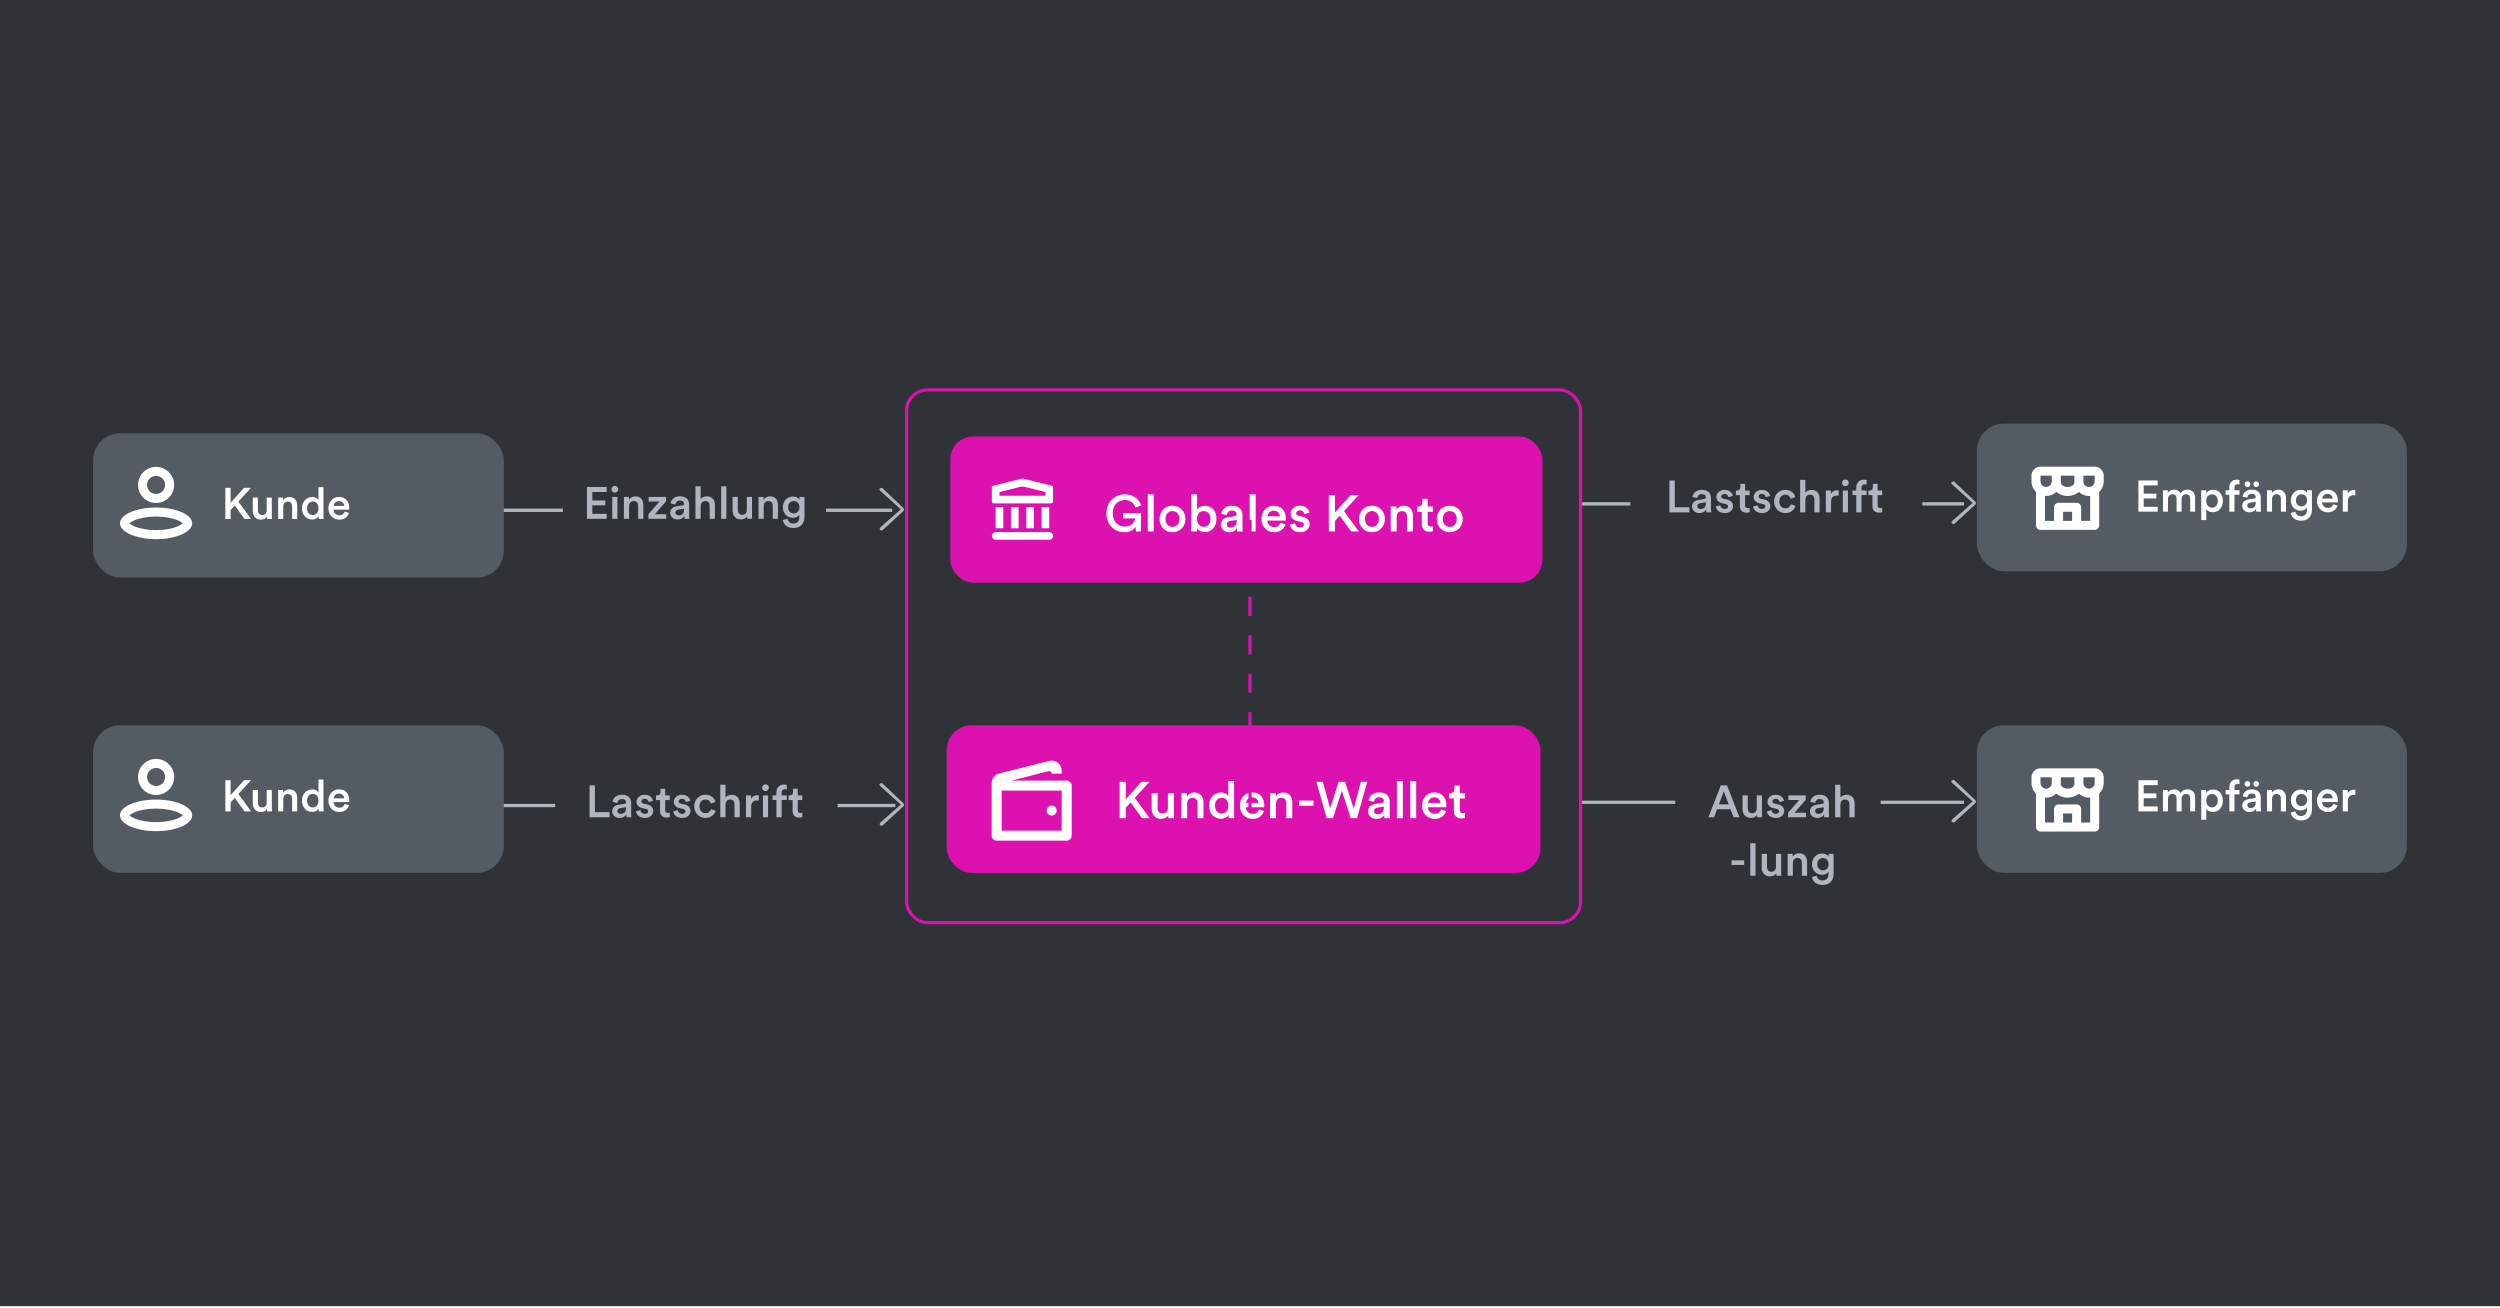<svg width="342" height="179" viewBox="0 0 342 179" fill="none" xmlns="http://www.w3.org/2000/svg">
<rect width="342" height="178.683" fill="#2F3237"/>
<path fill-rule="evenodd" clip-rule="evenodd" d="M123.222 69.676L120.501 67.218C120.375 67.099 120.213 66.972 120.338 66.853C120.464 66.734 120.608 66.679 120.734 66.798L123.577 69.492C123.703 69.611 123.703 69.804 123.577 69.923L120.792 72.478C120.667 72.597 120.515 72.597 120.389 72.478C120.264 72.359 120.376 72.201 120.502 72.082L123.222 69.676Z" fill="#B0B6BF"/>
<path d="M122.049 69.805H86.832H64.098" stroke="#B0B6BF" stroke-width="0.451" stroke-linejoin="round"/>
<rect width="36" height="11" transform="translate(77 64)" fill="#2F3237"/>
<path d="M82.989 70.976H80.296V66.618H82.989V67.306H81.034V68.462H82.804V69.132H81.034V70.287H82.989V70.976ZM84.464 70.976H83.757V67.982H84.464V70.976ZM83.647 66.931C83.647 66.673 83.856 66.464 84.108 66.464C84.366 66.464 84.575 66.673 84.575 66.931C84.575 67.189 84.366 67.392 84.108 67.392C83.856 67.392 83.647 67.189 83.647 66.931ZM86.061 69.249V70.976H85.348V67.982H86.042V68.382C86.239 68.038 86.596 67.896 86.927 67.896C87.659 67.896 88.009 68.425 88.009 69.082V70.976H87.296V69.205C87.296 68.837 87.13 68.542 86.682 68.542C86.276 68.542 86.061 68.855 86.061 69.249ZM91.145 70.976H88.699V70.355L90.217 68.609H88.73V67.982H91.115V68.585L89.578 70.349H91.145V70.976ZM91.682 70.164C91.682 69.629 92.075 69.335 92.585 69.261L93.354 69.144C93.526 69.119 93.575 69.033 93.575 68.929C93.575 68.677 93.403 68.474 93.01 68.474C92.635 68.474 92.426 68.714 92.395 69.015L91.743 68.867C91.799 68.351 92.266 67.89 93.003 67.89C93.925 67.89 94.276 68.413 94.276 69.009V70.496C94.276 70.767 94.306 70.945 94.313 70.976H93.649C93.643 70.957 93.618 70.834 93.618 70.594C93.477 70.822 93.182 71.068 92.696 71.068C92.069 71.068 91.682 70.638 91.682 70.164ZM92.831 70.508C93.231 70.508 93.575 70.318 93.575 69.734V69.599L92.794 69.716C92.573 69.752 92.395 69.875 92.395 70.121C92.395 70.324 92.549 70.508 92.831 70.508ZM95.851 69.218V70.976H95.138V66.526H95.851V68.271C96.053 68.007 96.391 67.896 96.705 67.896C97.442 67.896 97.799 68.425 97.799 69.082V70.976H97.086V69.205C97.086 68.837 96.92 68.542 96.471 68.542C96.078 68.542 95.863 68.837 95.851 69.218ZM99.368 70.976H98.655V66.526H99.368V70.976ZM102.2 70.644C102.052 70.914 101.702 71.062 101.352 71.062C100.639 71.062 100.221 70.533 100.221 69.869V67.982H100.934V69.74C100.934 70.109 101.106 70.422 101.536 70.422C101.948 70.422 102.163 70.146 102.163 69.752V67.982H102.876V70.429C102.876 70.674 102.894 70.865 102.907 70.976H102.225C102.212 70.908 102.2 70.767 102.2 70.644ZM104.476 69.249V70.976H103.763V67.982H104.457V68.382C104.654 68.038 105.011 67.896 105.343 67.896C106.074 67.896 106.424 68.425 106.424 69.082V70.976H105.711V69.205C105.711 68.837 105.545 68.542 105.097 68.542C104.691 68.542 104.476 68.855 104.476 69.249ZM107.09 71.141L107.747 70.969C107.797 71.338 108.085 71.615 108.497 71.615C109.063 71.615 109.345 71.326 109.345 70.717V70.404C109.216 70.638 108.915 70.84 108.479 70.84C107.68 70.84 107.096 70.226 107.096 69.384C107.096 68.585 107.655 67.927 108.479 67.927C108.946 67.927 109.235 68.118 109.364 68.363V67.982H110.052V70.693C110.052 71.492 109.64 72.236 108.516 72.236C107.723 72.236 107.17 71.744 107.09 71.141ZM108.596 70.232C109.05 70.232 109.364 69.9 109.364 69.384C109.364 68.874 109.038 68.542 108.596 68.542C108.141 68.542 107.815 68.874 107.815 69.384C107.815 69.906 108.128 70.232 108.596 70.232Z" fill="#B0B6BF"/>
<path fill-rule="evenodd" clip-rule="evenodd" d="M269.856 68.798L267.135 66.34C267.009 66.221 266.846 66.094 266.972 65.975C267.097 65.856 267.242 65.801 267.368 65.92L270.211 68.614C270.337 68.733 270.337 68.926 270.211 69.045L267.426 71.6C267.301 71.719 267.148 71.719 267.023 71.6C266.898 71.481 267.01 71.322 267.135 71.204L269.856 68.798Z" fill="#B0B6BF"/>
<path d="M268.683 68.927L230.265 68.927H216.22" stroke="#B0B6BF" stroke-width="0.451" stroke-linejoin="round"/>
<rect width="39.951" height="8.341" transform="translate(223.024 64.097)" fill="#2F3237"/>
<path d="M231.11 70.097H228.375V65.74H229.112V69.397H231.11V70.097ZM231.471 69.286C231.471 68.751 231.864 68.457 232.375 68.383L233.143 68.266C233.315 68.241 233.364 68.155 233.364 68.051C233.364 67.799 233.192 67.596 232.799 67.596C232.424 67.596 232.215 67.836 232.184 68.137L231.533 67.989C231.588 67.473 232.055 67.012 232.793 67.012C233.715 67.012 234.065 67.534 234.065 68.131V69.618C234.065 69.889 234.096 70.067 234.102 70.097H233.438C233.432 70.079 233.407 69.956 233.407 69.716C233.266 69.944 232.971 70.19 232.485 70.19C231.858 70.19 231.471 69.76 231.471 69.286ZM232.62 69.63C233.02 69.63 233.364 69.44 233.364 68.856V68.721L232.584 68.838C232.362 68.874 232.184 68.997 232.184 69.243C232.184 69.446 232.338 69.63 232.62 69.63ZM234.718 69.286L235.339 69.114C235.363 69.385 235.566 69.624 235.947 69.624C236.242 69.624 236.396 69.465 236.396 69.28C236.396 69.12 236.285 68.997 236.045 68.948L235.603 68.85C235.074 68.733 234.798 68.389 234.798 67.977C234.798 67.455 235.277 67.012 235.898 67.012C236.734 67.012 237.004 67.553 237.053 67.848L236.451 68.02C236.426 67.848 236.297 67.571 235.898 67.571C235.646 67.571 235.468 67.731 235.468 67.916C235.468 68.075 235.584 68.192 235.769 68.229L236.224 68.321C236.789 68.444 237.084 68.788 237.084 69.231C237.084 69.686 236.715 70.19 235.953 70.19C235.087 70.19 234.755 69.624 234.718 69.286ZM238.724 66.189V67.104H239.345V67.737H238.724V69.126C238.724 69.391 238.841 69.501 239.105 69.501C239.204 69.501 239.32 69.483 239.351 69.477V70.067C239.308 70.085 239.173 70.134 238.915 70.134C238.362 70.134 238.017 69.802 238.017 69.243V67.737H237.464V67.104H237.618C237.937 67.104 238.079 66.901 238.079 66.637V66.189H238.724ZM239.82 69.286L240.44 69.114C240.465 69.385 240.668 69.624 241.049 69.624C241.344 69.624 241.498 69.465 241.498 69.28C241.498 69.12 241.387 68.997 241.147 68.948L240.705 68.85C240.176 68.733 239.9 68.389 239.9 67.977C239.9 67.455 240.379 67.012 241 67.012C241.836 67.012 242.106 67.553 242.155 67.848L241.553 68.02C241.528 67.848 241.399 67.571 241 67.571C240.748 67.571 240.57 67.731 240.57 67.916C240.57 68.075 240.686 68.192 240.871 68.229L241.326 68.321C241.891 68.444 242.186 68.788 242.186 69.231C242.186 69.686 241.817 70.19 241.055 70.19C240.188 70.19 239.857 69.624 239.82 69.286ZM244.232 67.67C243.795 67.67 243.408 67.996 243.408 68.598C243.408 69.2 243.795 69.538 244.244 69.538C244.711 69.538 244.926 69.213 244.994 68.985L245.621 69.213C245.48 69.68 245.031 70.19 244.244 70.19C243.365 70.19 242.695 69.507 242.695 68.598C242.695 67.676 243.365 67.012 244.226 67.012C245.031 67.012 245.473 67.516 245.596 67.996L244.957 68.229C244.889 67.965 244.687 67.67 244.232 67.67ZM246.972 68.34V70.097H246.259V65.648H246.972V67.393C247.175 67.129 247.513 67.018 247.826 67.018C248.564 67.018 248.92 67.547 248.92 68.204V70.097H248.207V68.327C248.207 67.959 248.041 67.664 247.593 67.664C247.199 67.664 246.984 67.959 246.972 68.34ZM251.528 67.086V67.811C251.448 67.799 251.368 67.793 251.295 67.793C250.741 67.793 250.489 68.112 250.489 68.672V70.097H249.776V67.104H250.471V67.584C250.612 67.258 250.944 67.067 251.338 67.067C251.424 67.067 251.497 67.08 251.528 67.086ZM252.8 70.097H252.093V67.104H252.8V70.097ZM251.983 66.053C251.983 65.795 252.192 65.586 252.444 65.586C252.702 65.586 252.911 65.795 252.911 66.053C252.911 66.311 252.702 66.514 252.444 66.514C252.192 66.514 251.983 66.311 251.983 66.053ZM255.098 66.256C254.907 66.256 254.655 66.342 254.655 66.711V67.104H255.35V67.725H254.655V70.097H253.936V67.725H253.413V67.104H253.936V66.692C253.936 66.022 254.366 65.617 254.981 65.617C255.159 65.617 255.307 65.654 255.356 65.678V66.287C255.313 66.275 255.233 66.256 255.098 66.256ZM256.857 66.189V67.104H257.478V67.737H256.857V69.126C256.857 69.391 256.974 69.501 257.238 69.501C257.337 69.501 257.453 69.483 257.484 69.477V70.067C257.441 70.085 257.306 70.134 257.048 70.134C256.494 70.134 256.15 69.802 256.15 69.243V67.737H255.597V67.104H255.751C256.07 67.104 256.212 66.901 256.212 66.637V66.189H256.857Z" fill="#B0B6BF"/>
<path fill-rule="evenodd" clip-rule="evenodd" d="M269.856 109.627L267.135 107.17C267.009 107.051 266.846 106.924 266.972 106.805C267.097 106.686 267.242 106.63 267.368 106.749L270.211 109.444C270.337 109.563 270.337 109.755 270.211 109.874L267.426 112.43C267.301 112.548 267.148 112.548 267.023 112.43C266.898 112.311 267.01 112.152 267.135 112.033L269.856 109.627Z" fill="#B0B6BF"/>
<path d="M268.683 109.756L230.265 109.756H216.22" stroke="#B0B6BF" stroke-width="0.451" stroke-linejoin="round"/>
<rect width="28.098" height="8.341" transform="translate(229.171 105.805)" fill="#2F3237"/>
<path d="M237.151 111.805L236.739 110.711H234.895L234.49 111.805H233.709L235.406 107.447H236.26L237.956 111.805H237.151ZM235.817 108.246L235.154 110.029H236.481L235.817 108.246ZM240.36 111.473C240.212 111.743 239.862 111.891 239.512 111.891C238.799 111.891 238.381 111.362 238.381 110.699V108.812H239.094V110.57C239.094 110.938 239.266 111.252 239.696 111.252C240.108 111.252 240.323 110.975 240.323 110.582V108.812H241.036V111.258C241.036 111.504 241.054 111.694 241.067 111.805H240.384C240.372 111.737 240.36 111.596 240.36 111.473ZM241.714 110.994L242.335 110.822C242.359 111.092 242.562 111.332 242.943 111.332C243.238 111.332 243.392 111.172 243.392 110.987C243.392 110.828 243.281 110.705 243.041 110.656L242.599 110.557C242.07 110.44 241.794 110.096 241.794 109.684C241.794 109.162 242.273 108.719 242.894 108.719C243.73 108.719 244 109.26 244.049 109.555L243.447 109.727C243.422 109.555 243.293 109.279 242.894 109.279C242.642 109.279 242.464 109.439 242.464 109.623C242.464 109.783 242.58 109.9 242.765 109.936L243.22 110.029C243.785 110.152 244.08 110.496 244.08 110.938C244.08 111.393 243.711 111.897 242.949 111.897C242.083 111.897 241.751 111.332 241.714 110.994ZM247.06 111.805H244.614V111.184L246.132 109.439H244.645V108.812H247.029V109.414L245.493 111.178H247.06V111.805ZM247.597 110.994C247.597 110.459 247.99 110.164 248.5 110.09L249.268 109.973C249.441 109.949 249.49 109.863 249.49 109.758C249.49 109.506 249.318 109.303 248.924 109.303C248.549 109.303 248.34 109.543 248.31 109.844L247.658 109.697C247.713 109.18 248.181 108.719 248.918 108.719C249.84 108.719 250.19 109.242 250.19 109.838V111.326C250.19 111.596 250.221 111.774 250.227 111.805H249.563C249.557 111.786 249.533 111.664 249.533 111.424C249.391 111.651 249.096 111.897 248.611 111.897C247.984 111.897 247.597 111.467 247.597 110.994ZM248.746 111.338C249.146 111.338 249.49 111.147 249.49 110.563V110.428L248.709 110.545C248.488 110.582 248.31 110.705 248.31 110.951C248.31 111.153 248.463 111.338 248.746 111.338ZM251.765 110.047V111.805H251.052V107.355H251.765V109.101C251.968 108.836 252.306 108.726 252.62 108.726C253.357 108.726 253.714 109.254 253.714 109.912V111.805H253.001V110.035C253.001 109.666 252.835 109.371 252.386 109.371C251.993 109.371 251.778 109.666 251.765 110.047ZM238.604 118.324H236.871V117.691H238.604V118.324ZM240.154 119.805H239.441V115.355H240.154V119.805ZM242.986 119.473C242.838 119.743 242.488 119.891 242.138 119.891C241.425 119.891 241.007 119.362 241.007 118.699V116.812H241.72V118.57C241.72 118.938 241.892 119.252 242.322 119.252C242.734 119.252 242.949 118.975 242.949 118.582V116.812H243.662V119.258C243.662 119.504 243.68 119.694 243.693 119.805H243.01C242.998 119.737 242.986 119.596 242.986 119.473ZM245.262 118.078V119.805H244.549V116.812H245.243V117.211C245.44 116.867 245.796 116.726 246.128 116.726C246.86 116.726 247.21 117.254 247.21 117.912V119.805H246.497V118.035C246.497 117.666 246.331 117.371 245.883 117.371C245.477 117.371 245.262 117.684 245.262 118.078ZM247.876 119.971L248.533 119.799C248.582 120.168 248.871 120.444 249.283 120.444C249.849 120.444 250.131 120.155 250.131 119.547V119.233C250.002 119.467 249.701 119.67 249.265 119.67C248.466 119.67 247.882 119.055 247.882 118.213C247.882 117.414 248.441 116.756 249.265 116.756C249.732 116.756 250.021 116.947 250.15 117.193V116.812H250.838V119.522C250.838 120.321 250.426 121.065 249.302 121.065C248.509 121.065 247.955 120.573 247.876 119.971ZM249.381 119.061C249.836 119.061 250.15 118.729 250.15 118.213C250.15 117.703 249.824 117.371 249.381 117.371C248.927 117.371 248.601 117.703 248.601 118.213C248.601 118.735 248.914 119.061 249.381 119.061Z" fill="#B0B6BF"/>
<g filter="url(#filter0_d_2144_14274)">
<rect x="270.439" y="99.219" width="58.829" height="20.195" rx="3.707" fill="#545B63"/>
<path fill-rule="evenodd" clip-rule="evenodd" d="M277.903 106.34C277.903 105.658 278.457 105.105 279.139 105.105H286.552C287.235 105.105 287.788 105.658 287.788 106.34V107.267C287.744 107.774 287.516 108.229 287.17 108.561V113.136C287.17 113.477 286.894 113.754 286.552 113.754H279.139C278.798 113.754 278.521 113.477 278.521 113.136V108.561C278.175 108.229 277.948 107.774 277.909 107.267L277.903 106.34ZM279.139 106.34V107.112C279.139 107.539 279.485 107.885 279.911 107.885C280.338 107.885 280.683 107.539 280.683 107.112V106.34H279.139ZM281.919 106.34V107.325C281.969 107.603 282.331 107.885 282.846 107.885C283.396 107.885 283.772 107.562 283.772 107.267C283.774 107.216 283.772 107.164 283.772 107.112V106.34H281.919ZM285.008 106.34V107.112C285.008 107.539 285.354 107.885 285.78 107.885C286.207 107.885 286.552 107.539 286.552 107.112V106.34H285.008ZM281.3 108.563C280.939 108.908 280.45 109.12 279.911 109.12C279.859 109.12 279.808 109.118 279.757 109.114V112.518H280.992V110.665C280.992 110.324 281.269 110.047 281.61 110.047H284.081C284.422 110.047 284.699 110.324 284.699 110.665V112.518H285.935V109.114C285.884 109.118 285.832 109.12 285.78 109.12C285.241 109.12 284.752 108.908 284.392 108.563C283.999 108.907 283.451 109.12 282.846 109.12C282.24 109.12 281.692 108.907 281.3 108.563ZM282.228 111.283V112.518H283.463V111.283H282.228Z" fill="white"/>
<path d="M295.173 111H292.536V106.732H295.173V107.406H293.258V108.538H294.992V109.194H293.258V110.326H295.173V111ZM296.583 111H295.89V108.068H296.558V108.441C296.727 108.14 297.094 107.984 297.425 107.984C297.811 107.984 298.148 108.159 298.304 108.502C298.533 108.116 298.876 107.984 299.255 107.984C299.785 107.984 300.291 108.321 300.291 109.098V111H299.617V109.212C299.617 108.869 299.442 108.61 299.051 108.61C298.684 108.61 298.443 108.899 298.443 109.26V111H297.756V109.212C297.756 108.875 297.588 108.61 297.191 108.61C296.817 108.61 296.583 108.887 296.583 109.26V111ZM301.821 112.144H301.128V108.068H301.803V108.466C301.947 108.213 302.284 108.002 302.736 108.002C303.603 108.002 304.09 108.664 304.09 109.531C304.09 110.41 303.554 111.072 302.712 111.072C302.29 111.072 301.971 110.892 301.821 110.669V112.144ZM303.392 109.531C303.392 108.983 303.073 108.622 302.603 108.622C302.146 108.622 301.815 108.983 301.815 109.531C301.815 110.091 302.146 110.452 302.603 110.452C303.067 110.452 303.392 110.091 303.392 109.531ZM306.111 107.238C305.924 107.238 305.677 107.322 305.677 107.683V108.068H306.358V108.676H305.677V111H304.973V108.676H304.461V108.068H304.973V107.665C304.973 107.009 305.394 106.611 305.996 106.611C306.171 106.611 306.316 106.648 306.364 106.672V107.268C306.322 107.256 306.243 107.238 306.111 107.238ZM306.733 110.205C306.733 109.682 307.118 109.393 307.618 109.32L308.37 109.206C308.539 109.182 308.587 109.098 308.587 108.995C308.587 108.749 308.418 108.55 308.033 108.55C307.666 108.55 307.461 108.785 307.431 109.08L306.793 108.935C306.847 108.429 307.304 107.978 308.027 107.978C308.93 107.978 309.273 108.49 309.273 109.074V110.53C309.273 110.795 309.303 110.97 309.309 111H308.659C308.653 110.982 308.629 110.862 308.629 110.627C308.49 110.849 308.201 111.09 307.726 111.09C307.112 111.09 306.733 110.669 306.733 110.205ZM307.858 110.542C308.25 110.542 308.587 110.356 308.587 109.784V109.652L307.822 109.766C307.605 109.802 307.431 109.922 307.431 110.163C307.431 110.362 307.581 110.542 307.858 110.542ZM307.058 107.238C307.058 107.021 307.226 106.846 307.443 106.846C307.666 106.846 307.84 107.021 307.84 107.238C307.84 107.46 307.666 107.629 307.443 107.629C307.226 107.629 307.058 107.46 307.058 107.238ZM308.262 107.238C308.262 107.021 308.43 106.846 308.647 106.846C308.864 106.846 309.038 107.021 309.038 107.238C309.038 107.46 308.864 107.629 308.647 107.629C308.43 107.629 308.262 107.46 308.262 107.238ZM310.816 109.308V111H310.117V108.068H310.797V108.46C310.99 108.122 311.339 107.984 311.664 107.984C312.381 107.984 312.724 108.502 312.724 109.146V111H312.026V109.266C312.026 108.905 311.863 108.616 311.424 108.616C311.026 108.616 310.816 108.923 310.816 109.308ZM313.376 111.163L314.02 110.994C314.068 111.355 314.351 111.626 314.754 111.626C315.308 111.626 315.585 111.343 315.585 110.747V110.44C315.459 110.669 315.164 110.868 314.736 110.868C313.954 110.868 313.382 110.266 313.382 109.441C313.382 108.658 313.929 108.014 314.736 108.014C315.194 108.014 315.477 108.201 315.603 108.441V108.068H316.277V110.723C316.277 111.506 315.874 112.234 314.772 112.234C313.996 112.234 313.454 111.752 313.376 111.163ZM314.851 110.272C315.296 110.272 315.603 109.946 315.603 109.441C315.603 108.941 315.284 108.616 314.851 108.616C314.405 108.616 314.086 108.941 314.086 109.441C314.086 109.953 314.393 110.272 314.851 110.272ZM317.672 109.212H319.111C319.099 108.869 318.87 108.562 318.389 108.562C317.949 108.562 317.696 108.899 317.672 109.212ZM319.189 109.977L319.779 110.163C319.623 110.675 319.159 111.09 318.455 111.09C317.66 111.09 316.956 110.512 316.956 109.519C316.956 108.592 317.642 107.978 318.383 107.978C319.286 107.978 319.815 108.574 319.815 109.501C319.815 109.615 319.803 109.712 319.797 109.724H317.654C317.672 110.169 318.021 110.488 318.455 110.488C318.876 110.488 319.093 110.266 319.189 109.977ZM322.209 108.05V108.761C322.131 108.749 322.053 108.742 321.98 108.742C321.439 108.742 321.192 109.056 321.192 109.603V111H320.493V108.068H321.174V108.538C321.312 108.219 321.637 108.032 322.023 108.032C322.107 108.032 322.179 108.044 322.209 108.05Z" fill="white"/>
</g>
<path fill-rule="evenodd" clip-rule="evenodd" d="M123.222 110.066L120.501 107.608C120.375 107.489 120.213 107.362 120.338 107.244C120.464 107.125 120.608 107.069 120.734 107.188L123.577 109.882C123.703 110.001 123.703 110.194 123.577 110.313L120.792 112.868C120.667 112.987 120.515 112.987 120.389 112.868C120.264 112.749 120.376 112.591 120.502 112.472L123.222 110.066Z" fill="#B0B6BF"/>
<path d="M122.488 110.195H87.005H64.098" stroke="#B0B6BF" stroke-width="0.451" stroke-linejoin="round"/>
<rect width="38.634" height="8.341" transform="translate(75.951 105.805)" fill="#2F3237"/>
<path d="M83.385 111.805H80.65V107.447H81.388V111.104H83.385V111.805ZM83.747 110.994C83.747 110.459 84.14 110.164 84.65 110.09L85.419 109.973C85.591 109.949 85.64 109.863 85.64 109.758C85.64 109.506 85.468 109.303 85.074 109.303C84.7 109.303 84.49 109.543 84.46 109.844L83.808 109.697C83.864 109.18 84.331 108.719 85.068 108.719C85.99 108.719 86.341 109.242 86.341 109.838V111.326C86.341 111.596 86.371 111.774 86.377 111.805H85.714C85.707 111.786 85.683 111.664 85.683 111.424C85.541 111.651 85.246 111.897 84.761 111.897C84.134 111.897 83.747 111.467 83.747 110.994ZM84.896 111.338C85.296 111.338 85.64 111.147 85.64 110.563V110.428L84.859 110.545C84.638 110.582 84.46 110.705 84.46 110.951C84.46 111.153 84.613 111.338 84.896 111.338ZM86.993 110.994L87.614 110.822C87.639 111.092 87.842 111.332 88.223 111.332C88.518 111.332 88.671 111.172 88.671 110.987C88.671 110.828 88.561 110.705 88.321 110.656L87.879 110.557C87.35 110.44 87.073 110.096 87.073 109.684C87.073 109.162 87.553 108.719 88.174 108.719C89.009 108.719 89.28 109.26 89.329 109.555L88.727 109.727C88.702 109.555 88.573 109.279 88.174 109.279C87.921 109.279 87.743 109.439 87.743 109.623C87.743 109.783 87.86 109.9 88.044 109.936L88.499 110.029C89.065 110.152 89.36 110.496 89.36 110.938C89.36 111.393 88.991 111.897 88.229 111.897C87.362 111.897 87.03 111.332 86.993 110.994ZM91 107.896V108.812H91.621V109.445H91V110.834C91 111.098 91.117 111.209 91.381 111.209C91.479 111.209 91.596 111.19 91.627 111.184V111.774C91.584 111.793 91.449 111.842 91.19 111.842C90.637 111.842 90.293 111.51 90.293 110.951V109.445H89.74V108.812H89.894C90.213 108.812 90.355 108.609 90.355 108.345V107.896H91ZM92.095 110.994L92.716 110.822C92.741 111.092 92.944 111.332 93.325 111.332C93.62 111.332 93.773 111.172 93.773 110.987C93.773 110.828 93.663 110.705 93.423 110.656L92.981 110.557C92.452 110.44 92.175 110.096 92.175 109.684C92.175 109.162 92.655 108.719 93.275 108.719C94.111 108.719 94.382 109.26 94.431 109.555L93.829 109.727C93.804 109.555 93.675 109.279 93.275 109.279C93.023 109.279 92.845 109.439 92.845 109.623C92.845 109.783 92.962 109.9 93.146 109.936L93.601 110.029C94.167 110.152 94.462 110.496 94.462 110.938C94.462 111.393 94.093 111.897 93.331 111.897C92.464 111.897 92.132 111.332 92.095 110.994ZM96.507 109.377C96.071 109.377 95.684 109.703 95.684 110.305C95.684 110.908 96.071 111.246 96.52 111.246C96.987 111.246 97.202 110.92 97.27 110.692L97.897 110.92C97.755 111.387 97.306 111.897 96.52 111.897C95.641 111.897 94.971 111.215 94.971 110.305C94.971 109.383 95.641 108.719 96.501 108.719C97.306 108.719 97.749 109.223 97.872 109.703L97.233 109.936C97.165 109.672 96.962 109.377 96.507 109.377ZM99.248 110.047V111.805H98.535V107.355H99.248V109.101C99.451 108.836 99.789 108.726 100.102 108.726C100.84 108.726 101.196 109.254 101.196 109.912V111.805H100.483V110.035C100.483 109.666 100.317 109.371 99.868 109.371C99.475 109.371 99.26 109.666 99.248 110.047ZM103.804 108.793V109.518C103.724 109.506 103.644 109.5 103.57 109.5C103.017 109.5 102.765 109.82 102.765 110.379V111.805H102.052V108.812H102.747V109.291C102.888 108.965 103.22 108.775 103.613 108.775C103.699 108.775 103.773 108.787 103.804 108.793ZM105.076 111.805H104.369V108.812H105.076V111.805ZM104.258 107.761C104.258 107.502 104.467 107.294 104.719 107.294C104.977 107.294 105.186 107.502 105.186 107.761C105.186 108.019 104.977 108.222 104.719 108.222C104.467 108.222 104.258 108.019 104.258 107.761ZM107.373 107.963C107.183 107.963 106.931 108.05 106.931 108.418V108.812H107.625V109.432H106.931V111.805H106.212V109.432H105.689V108.812H106.212V108.4C106.212 107.73 106.642 107.324 107.256 107.324C107.435 107.324 107.582 107.361 107.631 107.386V107.994C107.588 107.982 107.508 107.963 107.373 107.963ZM109.133 107.896V108.812H109.754V109.445H109.133V110.834C109.133 111.098 109.25 111.209 109.514 111.209C109.612 111.209 109.729 111.19 109.76 111.184V111.774C109.717 111.793 109.581 111.842 109.323 111.842C108.77 111.842 108.426 111.51 108.426 110.951V109.445H107.873V108.812H108.026C108.346 108.812 108.487 108.609 108.487 108.345V107.896H109.133Z" fill="#B0B6BF"/>
<g filter="url(#filter1_d_2144_14274)">
<rect x="12.731" y="59.268" width="56.195" height="19.756" rx="3.707" fill="#545B63"/>
<path fill-rule="evenodd" clip-rule="evenodd" d="M21.352 73.753C18.623 73.753 16.41 72.785 16.41 71.59C16.41 70.396 18.623 69.428 21.352 69.428C24.082 69.428 26.295 70.396 26.295 71.59C26.295 72.785 24.082 73.753 21.352 73.753ZM24.352 71.193C23.597 70.863 22.519 70.664 21.352 70.664C20.186 70.664 19.108 70.863 18.353 71.193C18.054 71.324 17.832 71.465 17.704 71.59C17.832 71.716 18.054 71.856 18.353 71.987C19.108 72.318 20.186 72.517 21.352 72.517C22.519 72.517 23.597 72.318 24.352 71.987C24.651 71.856 24.873 71.716 25.001 71.59C24.873 71.465 24.651 71.324 24.352 71.193ZM18.881 66.339C18.881 67.704 19.988 68.81 21.352 68.81C22.717 68.81 23.824 67.704 23.824 66.339C23.824 64.974 22.717 63.868 21.352 63.868C19.988 63.868 18.881 64.974 18.881 66.339ZM22.588 66.339C22.588 67.022 22.035 67.575 21.352 67.575C20.67 67.575 20.117 67.022 20.117 66.339C20.117 65.657 20.67 65.103 21.352 65.103C22.035 65.103 22.588 65.657 22.588 66.339Z" fill="white"/>
<path d="M33.447 71L32.116 69.152L31.55 69.772V71H30.828V66.732H31.55V68.779L33.386 66.732H34.337L32.61 68.616L34.355 71H33.447ZM36.52 70.675C36.375 70.94 36.032 71.084 35.689 71.084C34.991 71.084 34.581 70.567 34.581 69.916V68.068H35.28V69.79C35.28 70.151 35.448 70.458 35.87 70.458C36.273 70.458 36.484 70.187 36.484 69.802V68.068H37.182V70.464C37.182 70.705 37.2 70.892 37.212 71H36.544C36.532 70.934 36.52 70.795 36.52 70.675ZM38.749 69.308V71H38.05V68.068H38.731V68.46C38.923 68.122 39.273 67.984 39.598 67.984C40.314 67.984 40.657 68.502 40.657 69.146V71H39.959V69.266C39.959 68.905 39.796 68.616 39.357 68.616C38.96 68.616 38.749 68.923 38.749 69.308ZM42.007 69.525C42.007 70.085 42.32 70.458 42.796 70.458C43.253 70.458 43.572 70.079 43.572 69.519C43.572 68.959 43.259 68.61 42.802 68.61C42.344 68.61 42.007 68.965 42.007 69.525ZM44.247 66.641V70.464C44.247 70.729 44.271 70.952 44.277 71H43.609C43.597 70.934 43.578 70.741 43.578 70.621C43.44 70.868 43.133 71.072 42.718 71.072C41.875 71.072 41.309 70.41 41.309 69.525C41.309 68.682 41.881 67.99 42.706 67.99C43.217 67.99 43.476 68.225 43.566 68.411V66.641H44.247ZM45.641 69.212H47.08C47.068 68.869 46.839 68.562 46.357 68.562C45.918 68.562 45.665 68.899 45.641 69.212ZM47.158 69.977L47.748 70.163C47.591 70.675 47.128 71.09 46.423 71.09C45.629 71.09 44.925 70.512 44.925 69.519C44.925 68.592 45.611 67.978 46.351 67.978C47.254 67.978 47.784 68.574 47.784 69.501C47.784 69.615 47.772 69.712 47.766 69.724H45.623C45.641 70.169 45.99 70.488 46.423 70.488C46.845 70.488 47.062 70.266 47.158 69.977Z" fill="white"/>
</g>
<g filter="url(#filter2_d_2144_14274)">
<rect x="12.731" y="99.219" width="56.195" height="20.195" rx="3.707" fill="#545B63"/>
<path fill-rule="evenodd" clip-rule="evenodd" d="M21.352 113.704C18.623 113.704 16.41 112.736 16.41 111.542C16.41 110.347 18.623 109.379 21.352 109.379C24.082 109.379 26.295 110.347 26.295 111.542C26.295 112.736 24.082 113.704 21.352 113.704ZM24.352 111.145C23.597 110.814 22.519 110.615 21.352 110.615C20.186 110.615 19.108 110.814 18.353 111.145C18.054 111.275 17.832 111.416 17.704 111.542C17.832 111.667 18.054 111.808 18.353 111.938C19.108 112.269 20.186 112.468 21.352 112.468C22.519 112.468 23.597 112.269 24.352 111.938C24.651 111.808 24.873 111.667 25.001 111.542C24.873 111.416 24.651 111.275 24.352 111.145ZM18.881 106.29C18.881 107.655 19.988 108.761 21.352 108.761C22.717 108.761 23.824 107.655 23.824 106.29C23.824 104.925 22.717 103.819 21.352 103.819C19.988 103.819 18.881 104.925 18.881 106.29ZM22.588 106.29C22.588 106.973 22.035 107.526 21.352 107.526C20.67 107.526 20.117 106.973 20.117 106.29C20.117 105.608 20.67 105.055 21.352 105.055C22.035 105.055 22.588 105.608 22.588 106.29Z" fill="white"/>
<path d="M33.447 111L32.116 109.152L31.55 109.772V111H30.828V106.732H31.55V108.779L33.386 106.732H34.337L32.61 108.616L34.355 111H33.447ZM36.52 110.675C36.375 110.94 36.032 111.084 35.689 111.084C34.991 111.084 34.581 110.567 34.581 109.916V108.068H35.28V109.79C35.28 110.151 35.448 110.458 35.87 110.458C36.273 110.458 36.484 110.187 36.484 109.802V108.068H37.182V110.464C37.182 110.705 37.2 110.892 37.212 111H36.544C36.532 110.934 36.52 110.795 36.52 110.675ZM38.749 109.308V111H38.05V108.068H38.731V108.46C38.923 108.122 39.273 107.984 39.598 107.984C40.314 107.984 40.657 108.502 40.657 109.146V111H39.959V109.266C39.959 108.905 39.796 108.616 39.357 108.616C38.96 108.616 38.749 108.923 38.749 109.308ZM42.007 109.525C42.007 110.085 42.32 110.458 42.796 110.458C43.253 110.458 43.572 110.079 43.572 109.519C43.572 108.959 43.259 108.61 42.802 108.61C42.344 108.61 42.007 108.965 42.007 109.525ZM44.247 106.642V110.464C44.247 110.729 44.271 110.952 44.277 111H43.609C43.597 110.934 43.578 110.741 43.578 110.621C43.44 110.868 43.133 111.072 42.718 111.072C41.875 111.072 41.309 110.41 41.309 109.525C41.309 108.682 41.881 107.99 42.706 107.99C43.217 107.99 43.476 108.225 43.566 108.411V106.642H44.247ZM45.641 109.212H47.08C47.068 108.869 46.839 108.562 46.357 108.562C45.918 108.562 45.665 108.899 45.641 109.212ZM47.158 109.977L47.748 110.163C47.591 110.675 47.128 111.09 46.423 111.09C45.629 111.09 44.925 110.512 44.925 109.519C44.925 108.592 45.611 107.978 46.351 107.978C47.254 107.978 47.784 108.574 47.784 109.501C47.784 109.615 47.772 109.712 47.766 109.724H45.623C45.641 110.169 45.99 110.488 46.423 110.488C46.845 110.488 47.062 110.266 47.158 109.977Z" fill="white"/>
</g>
<g filter="url(#filter3_d_2144_14274)">
<rect x="270.439" y="57.951" width="58.829" height="20.195" rx="3.707" fill="#545B63"/>
<path fill-rule="evenodd" clip-rule="evenodd" d="M277.903 65.073C277.903 64.391 278.457 63.837 279.139 63.837H286.552C287.235 63.837 287.788 64.391 287.788 65.073V66C287.744 66.507 287.516 66.962 287.17 67.294V71.869C287.17 72.21 286.894 72.487 286.552 72.487H279.139C278.798 72.487 278.521 72.21 278.521 71.869V67.294C278.175 66.962 277.948 66.507 277.909 66L277.903 65.073ZM279.139 65.073V65.845C279.139 66.272 279.485 66.618 279.911 66.618C280.338 66.618 280.683 66.272 280.683 65.845V65.073H279.139ZM281.919 65.073V66.058C281.969 66.336 282.331 66.618 282.846 66.618C283.396 66.618 283.772 66.295 283.772 66C283.774 65.949 283.772 65.897 283.772 65.845V65.073H281.919ZM285.008 65.073V65.845C285.008 66.272 285.354 66.618 285.78 66.618C286.207 66.618 286.552 66.272 286.552 65.845V65.073H285.008ZM281.3 67.296C280.939 67.641 280.45 67.853 279.911 67.853C279.859 67.853 279.808 67.851 279.757 67.847V71.251H280.992V69.398C280.992 69.056 281.269 68.78 281.61 68.78H284.081C284.422 68.78 284.699 69.056 284.699 69.398V71.251H285.935V67.847C285.884 67.851 285.832 67.853 285.78 67.853C285.241 67.853 284.752 67.641 284.392 67.296C283.999 67.64 283.451 67.853 282.846 67.853C282.24 67.853 281.692 67.64 281.3 67.296ZM282.228 70.016V71.251H283.463V70.016H282.228Z" fill="white"/>
<path d="M295.173 70H292.536V65.732H295.173V66.406H293.258V67.538H294.992V68.194H293.258V69.326H295.173V70ZM296.583 70H295.89V67.068H296.558V67.442C296.727 67.141 297.094 66.984 297.425 66.984C297.811 66.984 298.148 67.159 298.304 67.502C298.533 67.116 298.876 66.984 299.255 66.984C299.785 66.984 300.291 67.321 300.291 68.098V70H299.617V68.212C299.617 67.869 299.442 67.61 299.051 67.61C298.684 67.61 298.443 67.899 298.443 68.26V70H297.756V68.212C297.756 67.875 297.588 67.61 297.191 67.61C296.817 67.61 296.583 67.887 296.583 68.26V70ZM301.821 71.144H301.128V67.068H301.803V67.466C301.947 67.213 302.284 67.002 302.736 67.002C303.603 67.002 304.09 67.664 304.09 68.531C304.09 69.41 303.554 70.072 302.712 70.072C302.29 70.072 301.971 69.892 301.821 69.669V71.144ZM303.392 68.531C303.392 67.983 303.073 67.622 302.603 67.622C302.146 67.622 301.815 67.983 301.815 68.531C301.815 69.091 302.146 69.452 302.603 69.452C303.067 69.452 303.392 69.091 303.392 68.531ZM306.111 66.237C305.924 66.237 305.677 66.322 305.677 66.683V67.068H306.358V67.676H305.677V70H304.973V67.676H304.461V67.068H304.973V66.665C304.973 66.009 305.394 65.611 305.996 65.611C306.171 65.611 306.316 65.647 306.364 65.672V66.268C306.322 66.256 306.243 66.237 306.111 66.237ZM306.733 69.205C306.733 68.682 307.118 68.393 307.618 68.32L308.37 68.206C308.539 68.182 308.587 68.098 308.587 67.995C308.587 67.749 308.418 67.55 308.033 67.55C307.666 67.55 307.461 67.785 307.431 68.08L306.793 67.935C306.847 67.43 307.304 66.978 308.027 66.978C308.93 66.978 309.273 67.49 309.273 68.074V69.53C309.273 69.795 309.303 69.97 309.309 70H308.659C308.653 69.982 308.629 69.862 308.629 69.627C308.49 69.85 308.201 70.09 307.726 70.09C307.112 70.09 306.733 69.669 306.733 69.205ZM307.858 69.543C308.25 69.543 308.587 69.356 308.587 68.784V68.651L307.822 68.766C307.605 68.802 307.431 68.922 307.431 69.163C307.431 69.362 307.581 69.543 307.858 69.543ZM307.058 66.237C307.058 66.021 307.226 65.846 307.443 65.846C307.666 65.846 307.84 66.021 307.84 66.237C307.84 66.46 307.666 66.629 307.443 66.629C307.226 66.629 307.058 66.46 307.058 66.237ZM308.262 66.237C308.262 66.021 308.43 65.846 308.647 65.846C308.864 65.846 309.038 66.021 309.038 66.237C309.038 66.46 308.864 66.629 308.647 66.629C308.43 66.629 308.262 66.46 308.262 66.237ZM310.816 68.308V70H310.117V67.068H310.797V67.46C310.99 67.122 311.339 66.984 311.664 66.984C312.381 66.984 312.724 67.502 312.724 68.146V70H312.026V68.266C312.026 67.905 311.863 67.616 311.424 67.616C311.026 67.616 310.816 67.923 310.816 68.308ZM313.376 70.162L314.02 69.994C314.068 70.355 314.351 70.626 314.754 70.626C315.308 70.626 315.585 70.343 315.585 69.747V69.44C315.459 69.669 315.164 69.868 314.736 69.868C313.954 69.868 313.382 69.266 313.382 68.441C313.382 67.658 313.929 67.014 314.736 67.014C315.194 67.014 315.477 67.201 315.603 67.442V67.068H316.277V69.723C316.277 70.506 315.874 71.234 314.772 71.234C313.996 71.234 313.454 70.752 313.376 70.162ZM314.851 69.272C315.296 69.272 315.603 68.947 315.603 68.441C315.603 67.941 315.284 67.616 314.851 67.616C314.405 67.616 314.086 67.941 314.086 68.441C314.086 68.953 314.393 69.272 314.851 69.272ZM317.672 68.212H319.111C319.099 67.869 318.87 67.562 318.389 67.562C317.949 67.562 317.696 67.899 317.672 68.212ZM319.189 68.977L319.779 69.163C319.623 69.675 319.159 70.09 318.455 70.09C317.66 70.09 316.956 69.512 316.956 68.519C316.956 67.592 317.642 66.978 318.383 66.978C319.286 66.978 319.815 67.574 319.815 68.501C319.815 68.615 319.803 68.712 319.797 68.724H317.654C317.672 69.169 318.021 69.488 318.455 69.488C318.876 69.488 319.093 69.266 319.189 68.977ZM322.209 67.05V67.761C322.131 67.749 322.053 67.743 321.98 67.743C321.439 67.743 321.192 68.055 321.192 68.603V70H320.493V67.068H321.174V67.538C321.312 67.219 321.637 67.032 322.023 67.032C322.107 67.032 322.179 67.044 322.209 67.05Z" fill="white"/>
</g>
<g filter="url(#filter4_d_2144_14274)">
<rect x="129.512" y="99.219" width="81.219" height="20.195" rx="3.407" fill="#DC11AF"/>
<path fill-rule="evenodd" clip-rule="evenodd" d="M145.24 105.836H143.871C143.871 105.637 143.718 105.484 143.529 105.484C143.509 105.484 143.489 105.486 143.469 105.489L138.389 106.786H145.925C146.303 106.786 146.609 107.093 146.609 107.471V114.315C146.609 114.693 146.303 114.999 145.925 114.999H136.343C135.965 114.999 135.658 114.693 135.658 114.315V111.121V107.471V107.134C135.658 106.471 136.134 105.903 136.786 105.786L143.631 104.07C144.375 103.937 145.086 104.433 145.219 105.177C145.233 105.256 145.24 105.337 145.24 105.418V105.836ZM137.027 112.49V108.155H145.24V113.631H137.027V112.49ZM143.871 111.577C144.249 111.577 144.556 111.271 144.556 110.893C144.556 110.515 144.249 110.208 143.871 110.208C143.493 110.208 143.187 110.515 143.187 110.893C143.187 111.271 143.493 111.577 143.871 111.577Z" fill="white"/>
<path d="M156.221 111.927L154.668 109.77L154.008 110.494V111.927H153.165V106.946H154.008V109.335L156.151 106.946H157.26L155.244 109.145L157.282 111.927H156.221ZM159.807 111.547C159.638 111.856 159.238 112.025 158.837 112.025C158.023 112.025 157.545 111.421 157.545 110.662V108.506H158.36V110.515C158.36 110.936 158.556 111.294 159.048 111.294C159.519 111.294 159.765 110.978 159.765 110.529V108.506H160.58V111.301C160.58 111.582 160.601 111.8 160.615 111.927H159.835C159.821 111.849 159.807 111.688 159.807 111.547ZM162.408 109.953V111.927H161.593V108.506H162.387V108.962C162.612 108.569 163.019 108.407 163.398 108.407C164.234 108.407 164.635 109.011 164.635 109.763V111.927H163.82V109.903C163.82 109.482 163.63 109.145 163.117 109.145C162.654 109.145 162.408 109.503 162.408 109.953ZM166.21 110.206C166.21 110.859 166.575 111.294 167.13 111.294C167.664 111.294 168.036 110.852 168.036 110.199C168.036 109.545 167.671 109.138 167.137 109.138C166.603 109.138 166.21 109.552 166.21 110.206ZM168.823 106.841V111.301C168.823 111.61 168.851 111.87 168.858 111.927H168.078C168.064 111.849 168.043 111.624 168.043 111.484C167.882 111.772 167.524 112.011 167.039 112.011C166.055 112.011 165.395 111.238 165.395 110.206C165.395 109.222 166.062 108.414 167.025 108.414C167.622 108.414 167.924 108.688 168.029 108.906V106.841H168.823ZM170.45 109.84H172.129C172.115 109.44 171.848 109.082 171.286 109.082C170.773 109.082 170.478 109.475 170.45 109.84ZM172.22 110.732L172.908 110.95C172.726 111.547 172.185 112.032 171.363 112.032C170.436 112.032 169.614 111.358 169.614 110.199C169.614 109.117 170.415 108.4 171.279 108.4C172.332 108.4 172.95 109.096 172.95 110.177C172.95 110.311 172.936 110.423 172.929 110.437H170.429C170.45 110.957 170.857 111.329 171.363 111.329C171.855 111.329 172.108 111.07 172.22 110.732ZM174.557 109.953V111.927H173.742V108.506H174.535V108.962C174.76 108.569 175.168 108.407 175.547 108.407C176.383 108.407 176.783 109.011 176.783 109.763V111.927H175.968V109.903C175.968 109.482 175.779 109.145 175.266 109.145C174.802 109.145 174.557 109.503 174.557 109.953ZM179.686 110.234H177.705V109.51H179.686V110.234ZM185.192 110.613L186.169 106.946H187.04L185.642 111.927H184.771L183.562 108.161L182.354 111.927H181.49L180.078 106.946H180.963L181.961 110.585L183.127 106.946H184.005L185.192 110.613ZM187.148 110.999C187.148 110.388 187.597 110.051 188.18 109.967L189.058 109.833C189.255 109.805 189.311 109.707 189.311 109.587C189.311 109.299 189.114 109.068 188.665 109.068C188.236 109.068 187.998 109.342 187.962 109.686L187.218 109.517C187.281 108.927 187.815 108.4 188.658 108.4C189.711 108.4 190.112 108.997 190.112 109.679V111.379C190.112 111.688 190.147 111.891 190.154 111.927H189.395C189.388 111.905 189.36 111.765 189.36 111.491C189.199 111.751 188.862 112.032 188.307 112.032C187.59 112.032 187.148 111.54 187.148 110.999ZM188.461 111.393C188.918 111.393 189.311 111.175 189.311 110.508V110.353L188.419 110.487C188.166 110.529 187.962 110.669 187.962 110.95C187.962 111.182 188.138 111.393 188.461 111.393ZM191.912 111.927H191.097V106.841H191.912V111.927ZM193.736 111.927H192.922V106.841H193.736V111.927ZM195.364 109.84H197.043C197.029 109.44 196.762 109.082 196.2 109.082C195.688 109.082 195.392 109.475 195.364 109.84ZM197.135 110.732L197.823 110.95C197.64 111.547 197.099 112.032 196.278 112.032C195.35 112.032 194.528 111.358 194.528 110.199C194.528 109.117 195.329 108.4 196.193 108.4C197.247 108.4 197.865 109.096 197.865 110.177C197.865 110.311 197.851 110.423 197.844 110.437H195.343C195.364 110.957 195.772 111.329 196.278 111.329C196.769 111.329 197.022 111.07 197.135 110.732ZM199.697 107.459V108.506H200.406V109.229H199.697V110.817C199.697 111.119 199.83 111.245 200.132 111.245C200.245 111.245 200.378 111.224 200.413 111.217V111.891C200.364 111.912 200.21 111.969 199.915 111.969C199.282 111.969 198.889 111.589 198.889 110.95V109.229H198.257V108.506H198.432C198.798 108.506 198.959 108.274 198.959 107.972V107.459H199.697Z" fill="white"/>
</g>
<g filter="url(#filter5_d_2144_14274)">
<rect x="130" y="59.707" width="81" height="20" rx="3.141" fill="#DC11AF"/>
<path fill-rule="evenodd" clip-rule="evenodd" d="M143.86 66.445C143.976 66.474 144.058 66.579 144.058 66.699V68.604C144.058 68.748 143.941 68.865 143.796 68.865H135.944C135.8 68.865 135.683 68.748 135.683 68.604V66.699C135.683 66.579 135.764 66.474 135.881 66.445L139.616 65.51C139.783 65.469 139.958 65.469 140.125 65.51L143.86 66.445ZM136.206 72.268V69.389H137.253V72.268H136.206ZM138.3 69.389H139.347V72.268H138.3V69.389ZM141.441 69.389H140.394V72.268H141.441V69.389ZM142.488 72.268V69.389H143.535V72.268H142.488ZM136.206 72.791C135.917 72.791 135.683 73.026 135.683 73.315C135.683 73.604 135.917 73.838 136.206 73.838H143.535C143.824 73.838 144.058 73.604 144.058 73.315C144.058 73.026 143.824 72.791 143.535 72.791H136.206ZM143.011 67.312V67.819H136.73V67.312L139.616 66.59C139.783 66.548 139.958 66.548 140.125 66.59L143.011 67.312Z" fill="white"/>
<path d="M156.083 72.707H155.402L155.339 72.075C155.121 72.44 154.608 72.812 153.814 72.812C152.515 72.812 151.363 71.857 151.363 70.213C151.363 68.577 152.578 67.621 153.871 67.621C155.079 67.621 155.851 68.317 156.118 69.139L155.325 69.441C155.156 68.879 154.664 68.401 153.871 68.401C153.063 68.401 152.22 68.977 152.22 70.213C152.22 71.429 153.007 72.04 153.863 72.04C154.868 72.04 155.247 71.351 155.289 70.923H153.646V70.185H156.083V72.707ZM157.828 72.707H157.013V67.621H157.828V72.707ZM160.39 72.082C160.896 72.082 161.345 71.71 161.345 70.993C161.345 70.284 160.896 69.918 160.39 69.918C159.891 69.918 159.435 70.284 159.435 70.993C159.435 71.703 159.891 72.082 160.39 72.082ZM160.39 69.181C161.415 69.181 162.167 69.946 162.167 70.993C162.167 72.047 161.415 72.812 160.39 72.812C159.371 72.812 158.62 72.047 158.62 70.993C158.62 69.946 159.371 69.181 160.39 69.181ZM163.754 72.707H162.96V67.621H163.761V69.708C163.916 69.441 164.309 69.195 164.836 69.195C165.861 69.195 166.416 69.975 166.416 70.979C166.416 72.012 165.805 72.791 164.808 72.791C164.323 72.791 163.951 72.581 163.754 72.25V72.707ZM165.594 70.986C165.594 70.305 165.215 69.918 164.674 69.918C164.154 69.918 163.754 70.305 163.754 70.986C163.754 71.66 164.154 72.068 164.674 72.068C165.208 72.068 165.594 71.66 165.594 70.986ZM167.009 71.78C167.009 71.169 167.459 70.832 168.042 70.747L168.92 70.614C169.117 70.586 169.173 70.487 169.173 70.368C169.173 70.08 168.976 69.848 168.527 69.848C168.098 69.848 167.859 70.122 167.824 70.466L167.08 70.298C167.143 69.708 167.677 69.181 168.52 69.181C169.573 69.181 169.974 69.778 169.974 70.459V72.159C169.974 72.468 170.009 72.672 170.016 72.707H169.257C169.25 72.686 169.222 72.546 169.222 72.272C169.061 72.531 168.723 72.812 168.168 72.812C167.452 72.812 167.009 72.321 167.009 71.78ZM168.323 72.173C168.78 72.173 169.173 71.955 169.173 71.288V71.134L168.281 71.267C168.028 71.309 167.824 71.45 167.824 71.731C167.824 71.962 168 72.173 168.323 72.173ZM171.774 72.707H170.959V67.621H171.774V72.707ZM173.402 70.621H175.08C175.066 70.22 174.799 69.862 174.237 69.862C173.725 69.862 173.43 70.255 173.402 70.621ZM175.172 71.513L175.86 71.731C175.677 72.328 175.137 72.812 174.315 72.812C173.388 72.812 172.566 72.138 172.566 70.979C172.566 69.897 173.366 69.181 174.23 69.181C175.284 69.181 175.902 69.876 175.902 70.958C175.902 71.091 175.888 71.204 175.881 71.218H173.38C173.402 71.738 173.809 72.11 174.315 72.11C174.806 72.11 175.059 71.85 175.172 71.513ZM176.455 71.78L177.164 71.583C177.192 71.892 177.424 72.166 177.86 72.166C178.197 72.166 178.372 71.984 178.372 71.773C178.372 71.59 178.246 71.45 177.972 71.394L177.466 71.281C176.862 71.148 176.546 70.754 176.546 70.284C176.546 69.686 177.094 69.181 177.803 69.181C178.759 69.181 179.068 69.799 179.124 70.136L178.436 70.333C178.407 70.136 178.26 69.82 177.803 69.82C177.515 69.82 177.312 70.003 177.312 70.213C177.312 70.396 177.445 70.529 177.656 70.572L178.176 70.677C178.822 70.817 179.159 71.211 179.159 71.717C179.159 72.236 178.738 72.812 177.867 72.812C176.876 72.812 176.497 72.166 176.455 71.78ZM184.835 72.707L183.283 70.55L182.622 71.274V72.707H181.779V67.727H182.622V70.115L184.765 67.727H185.875L183.859 69.925L185.896 72.707H184.835ZM187.678 72.082C188.184 72.082 188.633 71.71 188.633 70.993C188.633 70.284 188.184 69.918 187.678 69.918C187.179 69.918 186.723 70.284 186.723 70.993C186.723 71.703 187.179 72.082 187.678 72.082ZM187.678 69.181C188.704 69.181 189.455 69.946 189.455 70.993C189.455 72.047 188.704 72.812 187.678 72.812C186.659 72.812 185.908 72.047 185.908 70.993C185.908 69.946 186.659 69.181 187.678 69.181ZM191.063 70.733V72.707H190.248V69.286H191.042V69.743C191.267 69.349 191.674 69.188 192.054 69.188C192.89 69.188 193.29 69.792 193.29 70.543V72.707H192.475V70.684C192.475 70.263 192.285 69.925 191.773 69.925C191.309 69.925 191.063 70.284 191.063 70.733ZM195.309 68.24V69.286H196.018V70.01H195.309V71.597C195.309 71.899 195.442 72.026 195.744 72.026C195.856 72.026 195.99 72.005 196.025 71.998V72.672C195.976 72.693 195.821 72.749 195.526 72.749C194.894 72.749 194.501 72.37 194.501 71.731V70.01H193.869V69.286H194.044C194.409 69.286 194.571 69.054 194.571 68.752V68.24H195.309ZM198.324 72.082C198.83 72.082 199.28 71.71 199.28 70.993C199.28 70.284 198.83 69.918 198.324 69.918C197.826 69.918 197.369 70.284 197.369 70.993C197.369 71.703 197.826 72.082 198.324 72.082ZM198.324 69.181C199.35 69.181 200.102 69.946 200.102 70.993C200.102 72.047 199.35 72.812 198.324 72.812C197.306 72.812 196.554 72.047 196.554 70.993C196.554 69.946 197.306 69.181 198.324 69.181Z" fill="white"/>
</g>
<line x1="171" y1="71.122" x2="171" y2="111.073" stroke="#DC11AF" stroke-width="0.439" stroke-dasharray="2.63 2.63"/>
<rect x="124.024" y="53.342" width="92.195" height="72.878" rx="2.854" stroke="#DC11AF" stroke-width="0.439"/>
<defs>
<filter id="filter0_d_2144_14274" x="262.96" y="91.74" width="73.787" height="35.153" filterUnits="userSpaceOnUse" color-interpolation-filters="sRGB">
<feFlood flood-opacity="0" result="BackgroundImageFix"/>
<feColorMatrix in="SourceAlpha" type="matrix" values="0 0 0 0 0 0 0 0 0 0 0 0 0 0 0 0 0 0 127 0" result="hardAlpha"/>
<feOffset/>
<feGaussianBlur stdDeviation="3.74"/>
<feColorMatrix type="matrix" values="0 0 0 0 0 0 0 0 0 0 0 0 0 0 0 0 0 0 0.08 0"/>
<feBlend mode="normal" in2="BackgroundImageFix" result="effect1_dropShadow_2144_14274"/>
<feBlend mode="normal" in="SourceGraphic" in2="effect1_dropShadow_2144_14274" result="shape"/>
</filter>
<filter id="filter1_d_2144_14274" x="5.252" y="51.789" width="71.154" height="34.714" filterUnits="userSpaceOnUse" color-interpolation-filters="sRGB">
<feFlood flood-opacity="0" result="BackgroundImageFix"/>
<feColorMatrix in="SourceAlpha" type="matrix" values="0 0 0 0 0 0 0 0 0 0 0 0 0 0 0 0 0 0 127 0" result="hardAlpha"/>
<feOffset/>
<feGaussianBlur stdDeviation="3.74"/>
<feColorMatrix type="matrix" values="0 0 0 0 0 0 0 0 0 0 0 0 0 0 0 0 0 0 0.08 0"/>
<feBlend mode="normal" in2="BackgroundImageFix" result="effect1_dropShadow_2144_14274"/>
<feBlend mode="normal" in="SourceGraphic" in2="effect1_dropShadow_2144_14274" result="shape"/>
</filter>
<filter id="filter2_d_2144_14274" x="5.252" y="91.74" width="71.154" height="35.153" filterUnits="userSpaceOnUse" color-interpolation-filters="sRGB">
<feFlood flood-opacity="0" result="BackgroundImageFix"/>
<feColorMatrix in="SourceAlpha" type="matrix" values="0 0 0 0 0 0 0 0 0 0 0 0 0 0 0 0 0 0 127 0" result="hardAlpha"/>
<feOffset/>
<feGaussianBlur stdDeviation="3.74"/>
<feColorMatrix type="matrix" values="0 0 0 0 0 0 0 0 0 0 0 0 0 0 0 0 0 0 0.08 0"/>
<feBlend mode="normal" in2="BackgroundImageFix" result="effect1_dropShadow_2144_14274"/>
<feBlend mode="normal" in="SourceGraphic" in2="effect1_dropShadow_2144_14274" result="shape"/>
</filter>
<filter id="filter3_d_2144_14274" x="262.96" y="50.472" width="73.787" height="35.153" filterUnits="userSpaceOnUse" color-interpolation-filters="sRGB">
<feFlood flood-opacity="0" result="BackgroundImageFix"/>
<feColorMatrix in="SourceAlpha" type="matrix" values="0 0 0 0 0 0 0 0 0 0 0 0 0 0 0 0 0 0 127 0" result="hardAlpha"/>
<feOffset/>
<feGaussianBlur stdDeviation="3.74"/>
<feColorMatrix type="matrix" values="0 0 0 0 0 0 0 0 0 0 0 0 0 0 0 0 0 0 0.08 0"/>
<feBlend mode="normal" in2="BackgroundImageFix" result="effect1_dropShadow_2144_14274"/>
<feBlend mode="normal" in="SourceGraphic" in2="effect1_dropShadow_2144_14274" result="shape"/>
</filter>
<filter id="filter4_d_2144_14274" x="122.638" y="92.346" width="94.967" height="33.943" filterUnits="userSpaceOnUse" color-interpolation-filters="sRGB">
<feFlood flood-opacity="0" result="BackgroundImageFix"/>
<feColorMatrix in="SourceAlpha" type="matrix" values="0 0 0 0 0 0 0 0 0 0 0 0 0 0 0 0 0 0 127 0" result="hardAlpha"/>
<feOffset/>
<feGaussianBlur stdDeviation="3.437"/>
<feColorMatrix type="matrix" values="0 0 0 0 0 0 0 0 0 0 0 0 0 0 0 0 0 0 0.08 0"/>
<feBlend mode="normal" in2="BackgroundImageFix" result="effect1_dropShadow_2144_14274"/>
<feBlend mode="normal" in="SourceGraphic" in2="effect1_dropShadow_2144_14274" result="shape"/>
</filter>
<filter id="filter5_d_2144_14274" x="123.663" y="53.37" width="93.674" height="32.675" filterUnits="userSpaceOnUse" color-interpolation-filters="sRGB">
<feFlood flood-opacity="0" result="BackgroundImageFix"/>
<feColorMatrix in="SourceAlpha" type="matrix" values="0 0 0 0 0 0 0 0 0 0 0 0 0 0 0 0 0 0 127 0" result="hardAlpha"/>
<feOffset/>
<feGaussianBlur stdDeviation="3.169"/>
<feColorMatrix type="matrix" values="0 0 0 0 0 0 0 0 0 0 0 0 0 0 0 0 0 0 0.08 0"/>
<feBlend mode="normal" in2="BackgroundImageFix" result="effect1_dropShadow_2144_14274"/>
<feBlend mode="normal" in="SourceGraphic" in2="effect1_dropShadow_2144_14274" result="shape"/>
</filter>
</defs>
</svg>
